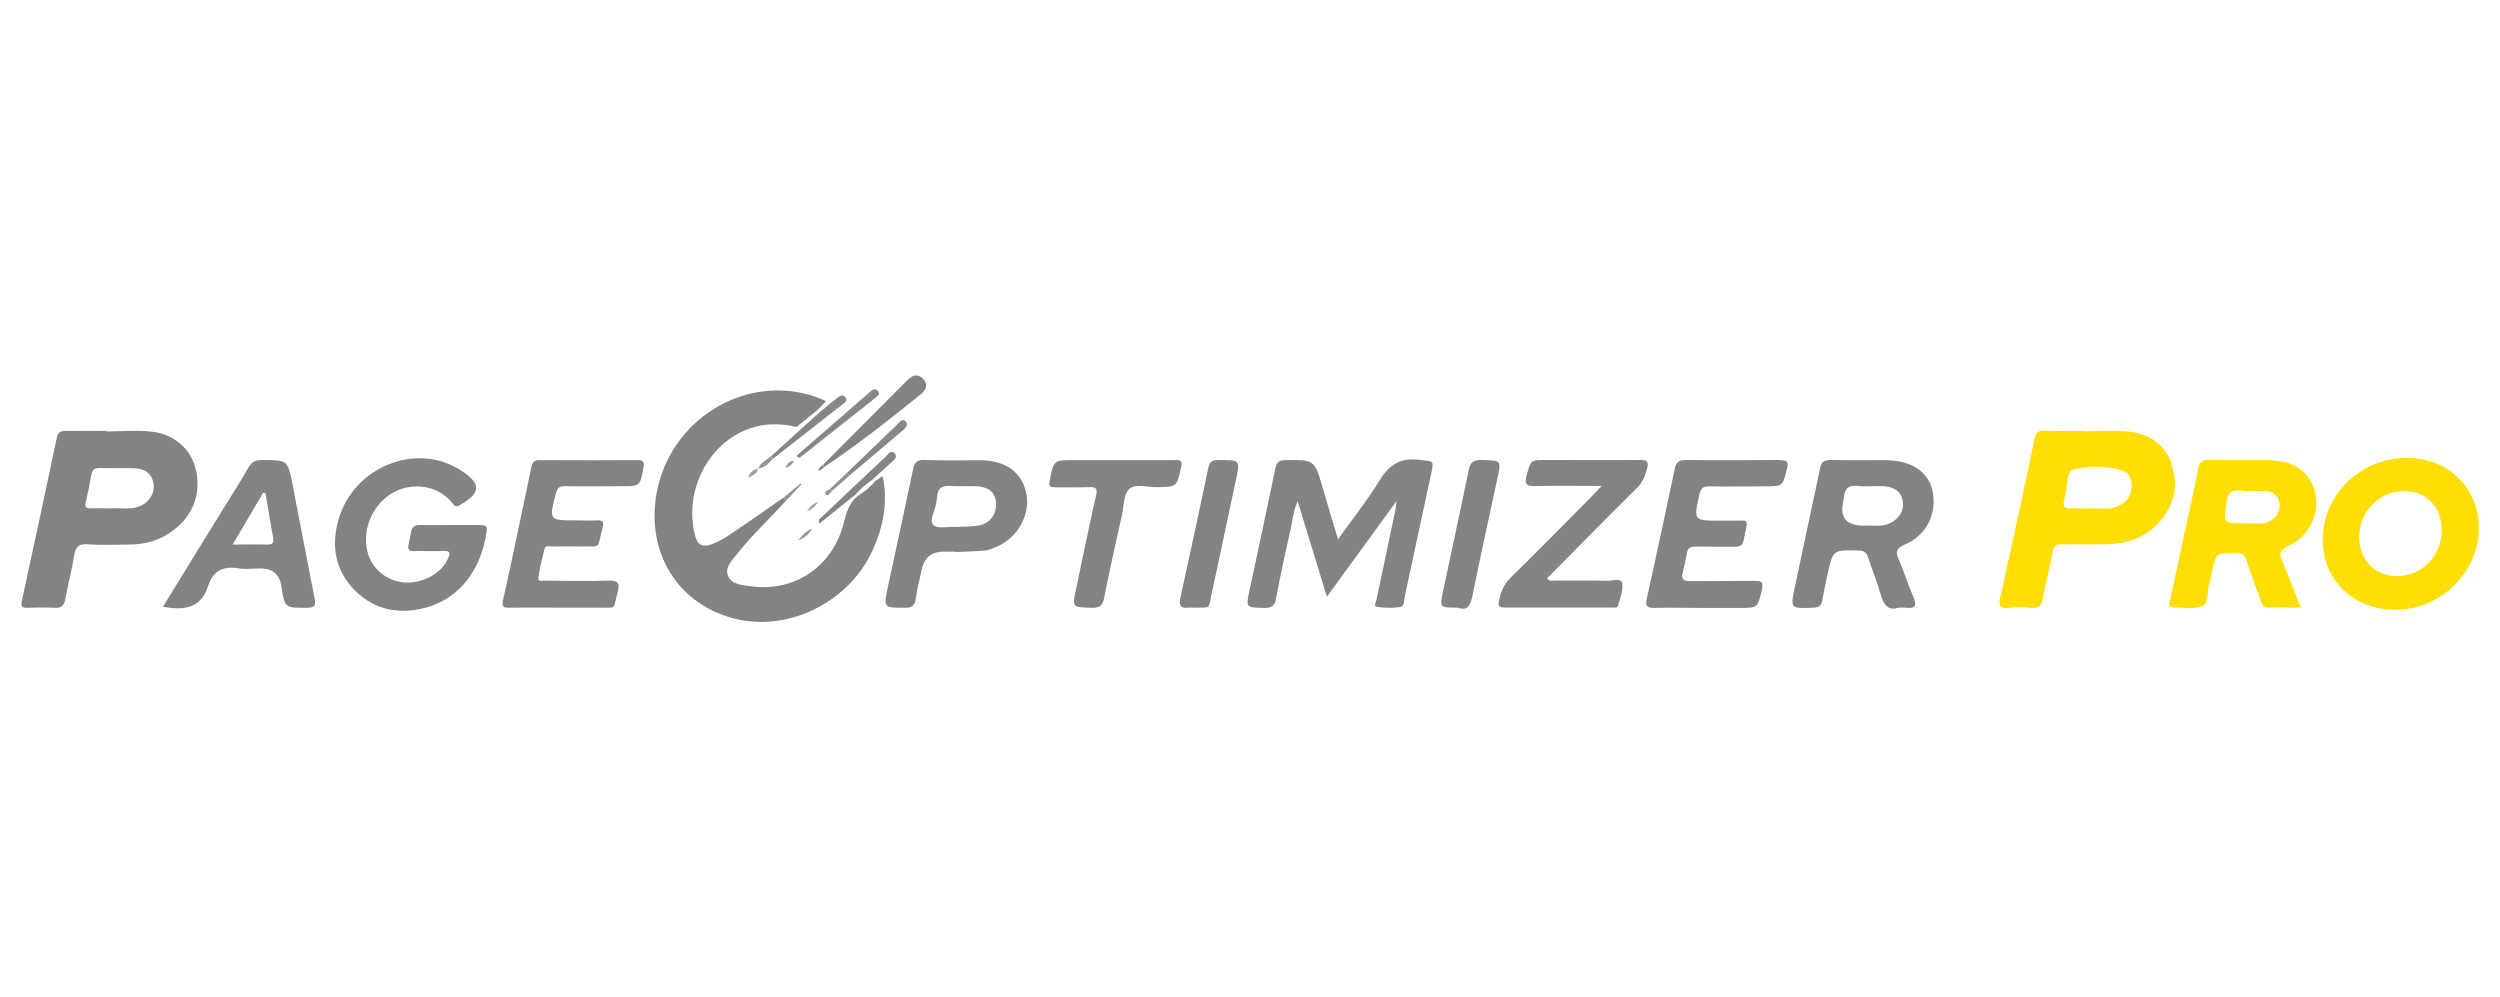 <?xml version="1.0" encoding="UTF-8"?>
<svg id="_Ñëîé_1" data-name="Ñëîé 1" xmlns="http://www.w3.org/2000/svg" viewBox="0 0 183 73">
  <defs>
    <style>
      .cls-1 {
        fill: #999;
      }

      .cls-1, .cls-2, .cls-3, .cls-4, .cls-5, .cls-6, .cls-7, .cls-8, .cls-9, .cls-10, .cls-11, .cls-12, .cls-13, .cls-14 {
        stroke-width: 0px;
      }

      .cls-2 {
        fill: #919191;
      }

      .cls-3 {
        fill: #898989;
      }

      .cls-4 {
        fill: #9e9e9e;
      }

      .cls-5 {
        fill: #989898;
      }

      .cls-6 {
        fill: #909090;
      }

      .cls-7 {
        fill: #868686;
      }

      .cls-8 {
        fill: #878787;
      }

      .cls-9 {
        fill: #858585;
      }

      .cls-10 {
        fill: #a5a5a5;
      }

      .cls-11 {
        fill: #838383;
      }

      .cls-12 {
        fill: #fede04;
      }

      .cls-13 {
        fill: #8f8f8f;
      }

      .cls-14 {
        fill: #959595;
      }
    </style>
  </defs>
  <path class="cls-11" d="m64.05,35.24h0c-.36.42-.78.77-1.26,1.06h0c-.6.49-.82,1.13-1,1.88-.77,3.23-3.57,5.17-6.78,4.74-.64-.09-1.47-.11-1.73-.8-.23-.61.33-1.13.71-1.61,1.09-1.37,2.37-2.57,3.55-3.86-.07-.07-.14-.14-.21-.21,0,0,0,0,0,0,0,0,0,0,0,0-1.22.85-2.44,1.7-3.67,2.54-.51.35-1.04.67-1.62.88-.62.22-.98.01-1.15-.61-1.17-4.37,2.47-9.26,7.41-7.99h0c.52-.42,1.03-.84,1.55-1.26.19-.2.38-.39.62-.64-.3-.12-.53-.23-.77-.31-4.85-1.69-10.24,1.34-11.51,6.47-1.16,4.69,1.39,8.92,5.96,9.85,3.86.78,8.09-1.44,9.74-5.12.77-1.71,1.12-3.47.72-5.4-.24.16-.4.28-.57.39Z"/>
  <path class="cls-12" d="m158.97,33.95c-.51-1.44-1.67-2.21-3.16-2.36-1.07-.11-2.17-.02-3.25-.02v-.03c-.96,0-1.91.03-2.87-.01-.53-.03-.71.18-.79.67-.14.86-.35,1.71-.53,2.56-.64,2.98-1.28,5.96-1.94,8.93-.13.57-.14.91.62.8.53-.07,1.09-.05,1.62,0,.53.04.77-.1.87-.67.19-1.14.52-2.25.7-3.38.09-.52.31-.6.76-.6,1.08.02,2.17.02,3.25,0,1.48-.03,2.79-.49,3.8-1.61,1.13-1.25,1.45-2.71.89-4.28Zm-3.98,3.13c-.67.26-1.38.1-1.94.14-.57,0-1.01-.03-1.44,0-.53.05-.63-.19-.51-.64.02-.07.03-.15.05-.22.23-.68.04-1.84.65-1.99,1.08-.28,2.31-.27,3.44.03.56.15.81.62.79,1.19-.01.72-.38,1.21-1.04,1.47Z"/>
  <path class="cls-11" d="m14.34,34.43c-.29-1.49-1.55-2.64-3.2-2.83-1.1-.13-2.22-.02-3.33-.02,0-.01,0-.03,0-.04-1.01,0-2.02.01-3.02,0-.37,0-.55.11-.63.49-.84,3.99-1.69,7.97-2.56,11.95-.1.46.06.52.45.51.65-.02,1.3-.04,1.94,0,.54.04.71-.2.8-.67.19-1.06.46-2.1.64-3.16.1-.59.3-.88.99-.82,1.03.08,2.07.03,3.1.02,1.17-.01,2.25-.34,3.18-1.05,1.44-1.11,2-2.6,1.66-4.36Zm-4.17,2.65c-.68.25-1.38.08-1.97.13-.59,0-1.08-.01-1.57,0-.36.01-.43-.11-.35-.45.16-.67.29-1.35.41-2.03.07-.37.28-.49.65-.47.8.02,1.6,0,2.4.01.89.02,1.37.39,1.5,1.13.12.69-.33,1.41-1.07,1.68Z"/>
  <path class="cls-11" d="m103.91,33.66c-1.39-.17-2.22.34-2.93,1.51-.89,1.46-1.97,2.81-3.04,4.31-.4-1.35-.77-2.56-1.12-3.78-.6-2.06-.59-2.04-2.72-2.02-.51,0-.65.19-.75.64-.61,2.96-1.25,5.92-1.88,8.87-.28,1.3-.28,1.27,1.06,1.31.59.01.79-.17.89-.75.31-1.69.68-3.37,1.06-5.04.15-.64.18-1.32.51-2.01.72,2.35,1.4,4.59,2.14,6.98,1.72-2.36,3.34-4.59,5.09-6.99-.04.37-.05.51-.08.66-.46,2.18-.92,4.36-1.38,6.54-.04.18-.23.49.03.53.56.08,1.14.1,1.69.02.34-.05.29-.49.35-.78.64-2.98,1.28-5.96,1.92-8.94.22-1.04.22-.93-.84-1.06Z"/>
  <path class="cls-12" d="m176.13,33.52c-3.39.03-6.15,2.76-6.11,6.06.03,2.93,2.33,5.09,5.39,5.06,3.31-.03,6.09-2.83,6.04-6.07-.05-2.93-2.3-5.07-5.31-5.05Zm-.72,8.66c-1.56-.02-2.73-1.24-2.72-2.86.01-1.88,1.48-3.38,3.31-3.37,1.65.02,2.74,1.17,2.73,2.89-.01,1.88-1.48,3.36-3.32,3.33Z"/>
  <path class="cls-12" d="m166,33.68c-1.42-.01-2.84.03-4.26-.02-.58-.02-.76.2-.85.7-.12.71-.28,1.41-.43,2.11-.53,2.45-1.07,4.91-1.59,7.36-.04.21-.28.62.24.63.72.01,1.52.16,2.14-.1.42-.18.31-1.02.45-1.57.08-.32.15-.65.22-.97.3-1.36.3-1.34,1.7-1.35.45,0,.69.11.83.57.31,1,.7,1.98,1.05,2.97.09.24.15.47.51.46.77-.02,1.53,0,2.41,0-.47-1.19-.88-2.29-1.35-3.36-.25-.56-.23-.83.42-1.13,1.57-.72,2.35-2.41,1.98-3.95-.36-1.49-1.59-2.34-3.47-2.35Zm-.27,4.62c-.46.05-.93,0-1.39,0-1.63.02-1.6.02-1.34-1.58.1-.61.32-.88.98-.81.56.06,1.12.03,1.68.03.69,0,1.15.3,1.21,1.01.06.63-.47,1.25-1.15,1.33Z"/>
  <path class="cls-11" d="m35.17,38.43c-.75,0-1.5,0-2.25,0-.72,0-1.45.02-2.17,0-.38-.01-.58.12-.65.48-.06.33-.13.65-.2.98-.07.33.05.46.4.45.72-.02,1.45.02,2.17-.01.52-.03.48.19.33.54-.47,1.08-1.77,1.82-3.11,1.77-1.25-.05-2.35-.87-2.73-2.04-.53-1.64.21-3.57,1.71-4.48,1.42-.86,3.4-.65,4.47.74.14.18.24.28.5.13,1.6-.92,1.62-1.59.06-2.58-3.25-2.08-7.82-.23-8.92,3.62-.56,1.95-.24,3.75,1.21,5.2,1.43,1.43,3.25,1.77,5.17,1.25,2.53-.68,4.1-2.85,4.47-5.63.05-.39-.17-.42-.46-.41Z"/>
  <path class="cls-11" d="m138.11,33.68c-1.37,0-2.74.02-4.11-.01-.47,0-.68.13-.77.61-.6,2.89-1.24,5.77-1.84,8.65-.35,1.64-.33,1.63,1.39,1.55.4-.02.54-.17.61-.53.11-.63.24-1.26.38-1.88.4-1.84.4-1.82,2.29-1.77.42,0,.58.18.7.54.28.88.64,1.74.89,2.62.22.76.53,1.29,1.32,1.02.26,0,.39-.01.51,0,.69.09.88-.11.58-.78-.39-.89-.67-1.83-1.06-2.72-.25-.56-.23-.84.43-1.12,1.62-.68,2.4-2.33,2.02-3.98-.31-1.35-1.57-2.18-3.34-2.19Zm.13,4.66c-.63.25-1.28.09-1.82.14q-1.86,0-1.51-1.68c.03-.13.05-.25.06-.38.05-.64.33-.93,1.03-.85.61.07,1.24-.01,1.86.02.69.04,1.27.3,1.42,1.06.14.71-.3,1.4-1.04,1.69Z"/>
  <path class="cls-11" d="m130.32,33.67c-2.3.02-4.6.03-6.9,0-.58-.01-.74.21-.84.71-.66,3.16-1.35,6.31-2.04,9.47-.12.54.07.66.58.65,1.16-.03,2.33,0,3.49,0,.9,0,1.81,0,2.71,0,1.36,0,1.33,0,1.65-1.32.13-.55,0-.67-.53-.66-1.58.02-3.15,0-4.73.02-.49,0-.66-.14-.54-.62.12-.47.23-.95.31-1.43.06-.39.27-.49.64-.48.96.02,1.91,0,2.87.01.37,0,.58-.1.65-.48.3-1.73.55-1.4-1.11-1.43-.21,0-.41,0-.62,0-1.95,0-1.94,0-1.51-1.93.09-.42.26-.59.72-.58,1.34.03,2.68,0,4.03,0,1.37,0,1.34,0,1.66-1.3.13-.52,0-.61-.48-.61Z"/>
  <path class="cls-11" d="m46.66,33.68c-2.38.02-4.76.01-7.13,0-.37,0-.55.1-.63.49-.68,3.26-1.36,6.52-2.08,9.78-.12.55.11.54.49.53,1.19-.01,2.38,0,3.57,0,.96,0,1.91.01,2.87,0,1.43-.03,1.08.27,1.47-1.16.15-.56.08-.84-.63-.82-1.55.05-3.1.02-4.65,0-.19,0-.58.13-.53-.23.09-.71.28-1.41.45-2.1.07-.27.34-.17.53-.17.67-.01,1.34,0,2.02,0,1.7-.04,1.25.29,1.7-1.37.11-.39.06-.57-.4-.54-.51.03-1.03,0-1.54,0-2,0-1.99,0-1.48-1.97.1-.39.24-.54.67-.53,1.37.03,2.74,0,4.11,0,1.39,0,1.38,0,1.63-1.35.07-.39.02-.56-.43-.56Z"/>
  <path class="cls-11" d="m21.41,35.44c-.35-1.77-.36-1.75-2.18-1.77-.49,0-.79.11-1.05.56-.66,1.16-1.39,2.28-2.09,3.42-1.37,2.23-2.74,4.46-4.16,6.76,1.58.3,2.79.11,3.32-1.55.33-1.05,1.08-1.45,2.19-1.26.53.09,1.08.01,1.62.01q1.34,0,1.54,1.31c.24,1.6.24,1.57,1.88,1.57.56,0,.65-.18.55-.68-.55-2.79-1.08-5.58-1.62-8.37Zm-1.89,4.42c-.77-.02-1.55,0-2.49,0,.78-1.33,1.51-2.56,2.24-3.8l.17.05c.18,1.08.35,2.16.55,3.24.08.43-.07.53-.47.51Z"/>
  <path class="cls-11" d="m119.78,35.78c.42-.42.63-.88.78-1.45.17-.63-.07-.66-.58-.66-2.27.02-4.55,0-6.82,0-1.14,0-1.1.01-1.41,1.13-.18.65-.01.8.63.78,1.54-.04,3.08-.01,4.86-.01-.35.37-.54.58-.74.78-1.98,1.99-3.94,4-5.95,5.96-.5.49-.69,1.04-.83,1.68-.09.41.04.48.41.48,2.61,0,5.22,0,7.83,0,.17,0,.42.07.48-.14.14-.54.4-1.13.3-1.64-.08-.41-.72-.17-1.1-.18-1.24-.03-2.48,0-3.72-.02-.21,0-.46.1-.68-.15,2.18-2.2,4.34-4.4,6.53-6.57Z"/>
  <path class="cls-11" d="m71.75,33.69c-1.37,0-2.74.03-4.11-.02-.53-.02-.7.19-.8.67-.6,2.88-1.23,5.76-1.85,8.64-.32,1.52-.32,1.5,1.23,1.51.5,0,.74-.12.81-.65.09-.71.29-1.4.43-2.11q.27-1.35,1.63-1.35h.85s0,.02,0,.03c.72-.03,1.45-.05,2.16-.11.27-.03.54-.16.81-.26,1.55-.64,2.51-2.32,2.23-3.84-.3-1.61-1.49-2.5-3.39-2.51Zm-.19,4.79c-.53.08-1.07.06-1.6.09-.57-.03-1.34.16-1.63-.13-.35-.34.12-1.03.19-1.58.02-.15.07-.3.07-.45.02-.7.39-.89,1.05-.84.59.05,1.18,0,1.78.02.95.04,1.44.45,1.49,1.22.05.87-.46,1.54-1.35,1.67Z"/>
  <path class="cls-11" d="m86.03,33.68c-1.37.01-2.74,0-4.11,0-1.09,0-2.17,0-3.26,0-1.55,0-1.53,0-1.82,1.51-.09.44.07.48.42.48.83,0,1.66.02,2.48-.01.5-.02.6.1.49.61-.52,2.28-.98,4.56-1.46,6.84-.29,1.37-.28,1.34,1.14,1.38.63.02.82-.2.93-.8.39-2.01.85-4.01,1.29-6.01.14-.65.11-1.5.52-1.88.46-.43,1.33-.13,2.02-.14,1.49-.02,1.47-.01,1.79-1.47.1-.45-.03-.53-.43-.52Z"/>
  <path class="cls-11" d="m89.17,33.67c-.46,0-.63.15-.72.57-.67,3.19-1.35,6.37-2.05,9.55-.12.56.05.76.61.69.13-.02.26,0,.39,0,1.3-.03,1.03.18,1.3-1.07.61-2.73,1.16-5.47,1.75-8.2.34-1.56.35-1.54-1.28-1.53Z"/>
  <path class="cls-11" d="m108.49,33.67c-.59-.02-.86.13-.98.73-.61,2.98-1.26,5.95-1.89,8.93-.24,1.15-.23,1.15,1.1,1.15.7.28.93-.19,1.08-.94.57-2.83,1.19-5.65,1.8-8.48.3-1.38.31-1.35-1.11-1.39Z"/>
  <path class="cls-11" d="m60.32,34.19h0s0,0,0,0c2.46-1.64,4.78-3.47,7.08-5.33.4-.32.55-.72.18-1.12-.37-.41-.79-.29-1.14.07-2.05,2.05-4.1,4.11-6.14,6.16,0,.07.02.15.02.22Z"/>
  <path class="cls-9" d="m63.89,35.09c.45-.42.91-.83,1.36-1.25.18-.17.48-.37.26-.63-.3-.34-.5.05-.68.22-1.56,1.46-3.11,2.92-4.65,4.39-.11.11-.34.18-.19.5.9-.73,1.79-1.44,2.67-2.15.35-.43.79-.76,1.23-1.08Z"/>
  <path class="cls-7" d="m56.43,33.39c.06.06.12.11.18.17t0,0s0,0,0,0c1.7-1.33,3.4-2.66,5.1-3.99.17-.13.35-.27.16-.5-.18-.21-.37-.11-.54.02-.44.35-.87.71-1.31,1.07l-1.55,1.39c-.67.61-1.35,1.23-2.02,1.84Z"/>
  <path class="cls-8" d="m58.41,33.5c.07-.01.15,0,.2-.05,1.82-1.44,3.64-2.87,5.46-4.32.15-.12.39-.26.2-.5-.2-.25-.42-.09-.6.07-1.78,1.55-3.57,3.1-5.35,4.65.03.05.06.09.09.14Z"/>
  <path class="cls-8" d="m65.73,31.02c-1.24,1.19-2.48,2.39-3.72,3.58.06.06.13.13.19.19h0s0,0,0,0c1.3-1.1,2.59-2.19,3.89-3.29.21-.18.43-.39.21-.64-.22-.26-.41,0-.57.16Z"/>
  <path class="cls-6" d="m57.54,36.66c.37-.4.75-.8,1.12-1.21-.02-.02-.04-.04-.06-.06-.42.35-.85.71-1.27,1.06.18-.04.25.03.21.21Z"/>
  <path class="cls-6" d="m57.54,36.66c.04-.18-.03-.25-.21-.21,0,0,0,0,0,0,.07.07.14.14.21.21Z"/>
  <path class="cls-13" d="m62.01,34.6c-.43.41-.86.82-1.29,1.23.08.01.17.03.25.04,0,0,0,0,0,0,0,0,0,0,0,0,.41-.36.82-.72,1.24-1.08-.17.04-.23-.02-.19-.19Z"/>
  <path class="cls-13" d="m62.01,34.6c-.04.17.03.23.19.19h0c-.06-.06-.13-.13-.19-.19Z"/>
  <path class="cls-14" d="m55.51,34.32s0,0,0,0h0s0-.01,0-.02c0,0-.01,0-.02,0,0,0,.01.01.01.01Z"/>
  <path class="cls-14" d="m56.43,33.39c-.33.28-.77.46-.92.92.48-.08.78-.42,1.09-.75-.16.05-.21-.02-.18-.17Z"/>
  <path class="cls-14" d="m56.43,33.39c-.03.15.02.22.18.17t0,0c-.06-.06-.12-.11-.18-.17Z"/>
  <path class="cls-5" d="m58.42,39.56c.57-.21.82-.51,1.04-.86-.42.12-.67.43-1.04.86Z"/>
  <path class="cls-4" d="m54.78,34.97c.28-.17.64-.26.71-.65-.4.04-.61.29-.71.65Z"/>
  <path class="cls-4" d="m55.5,34.33s.01,0,.02,0h-.01s0,0,0,0Z"/>
  <polygon class="cls-4" points="55.5 34.31 55.51 34.32 55.51 34.32 55.5 34.31"/>
  <path class="cls-10" d="m59.9,36.74c-.45.15-.62.33-.82.68.4-.13.55-.32.82-.68Z"/>
  <path class="cls-2" d="m60.72,35.83c-.16.07-.4.18-.29.34.16.24.27-.06.39-.14.06-.04.1-.11.14-.17-.1.06-.18.05-.25-.04Z"/>
  <path class="cls-2" d="m60.72,35.83c.07.09.15.1.25.04,0,0,0,0,0,0-.08-.01-.17-.03-.25-.04Z"/>
  <path class="cls-1" d="m58.13,33.74c-.37-.02-.49.19-.66.5.35-.07.51-.24.66-.5Z"/>
  <path class="cls-3" d="m60.3,33.97c-.16.13-.36.22-.41.49.23-.05.35-.14.43-.27-.08-.07-.09-.14-.02-.22Z"/>
  <path class="cls-3" d="m60.3,33.97c-.06.08-.06.15.02.22h0c0-.07-.02-.15-.02-.22Z"/>
</svg>